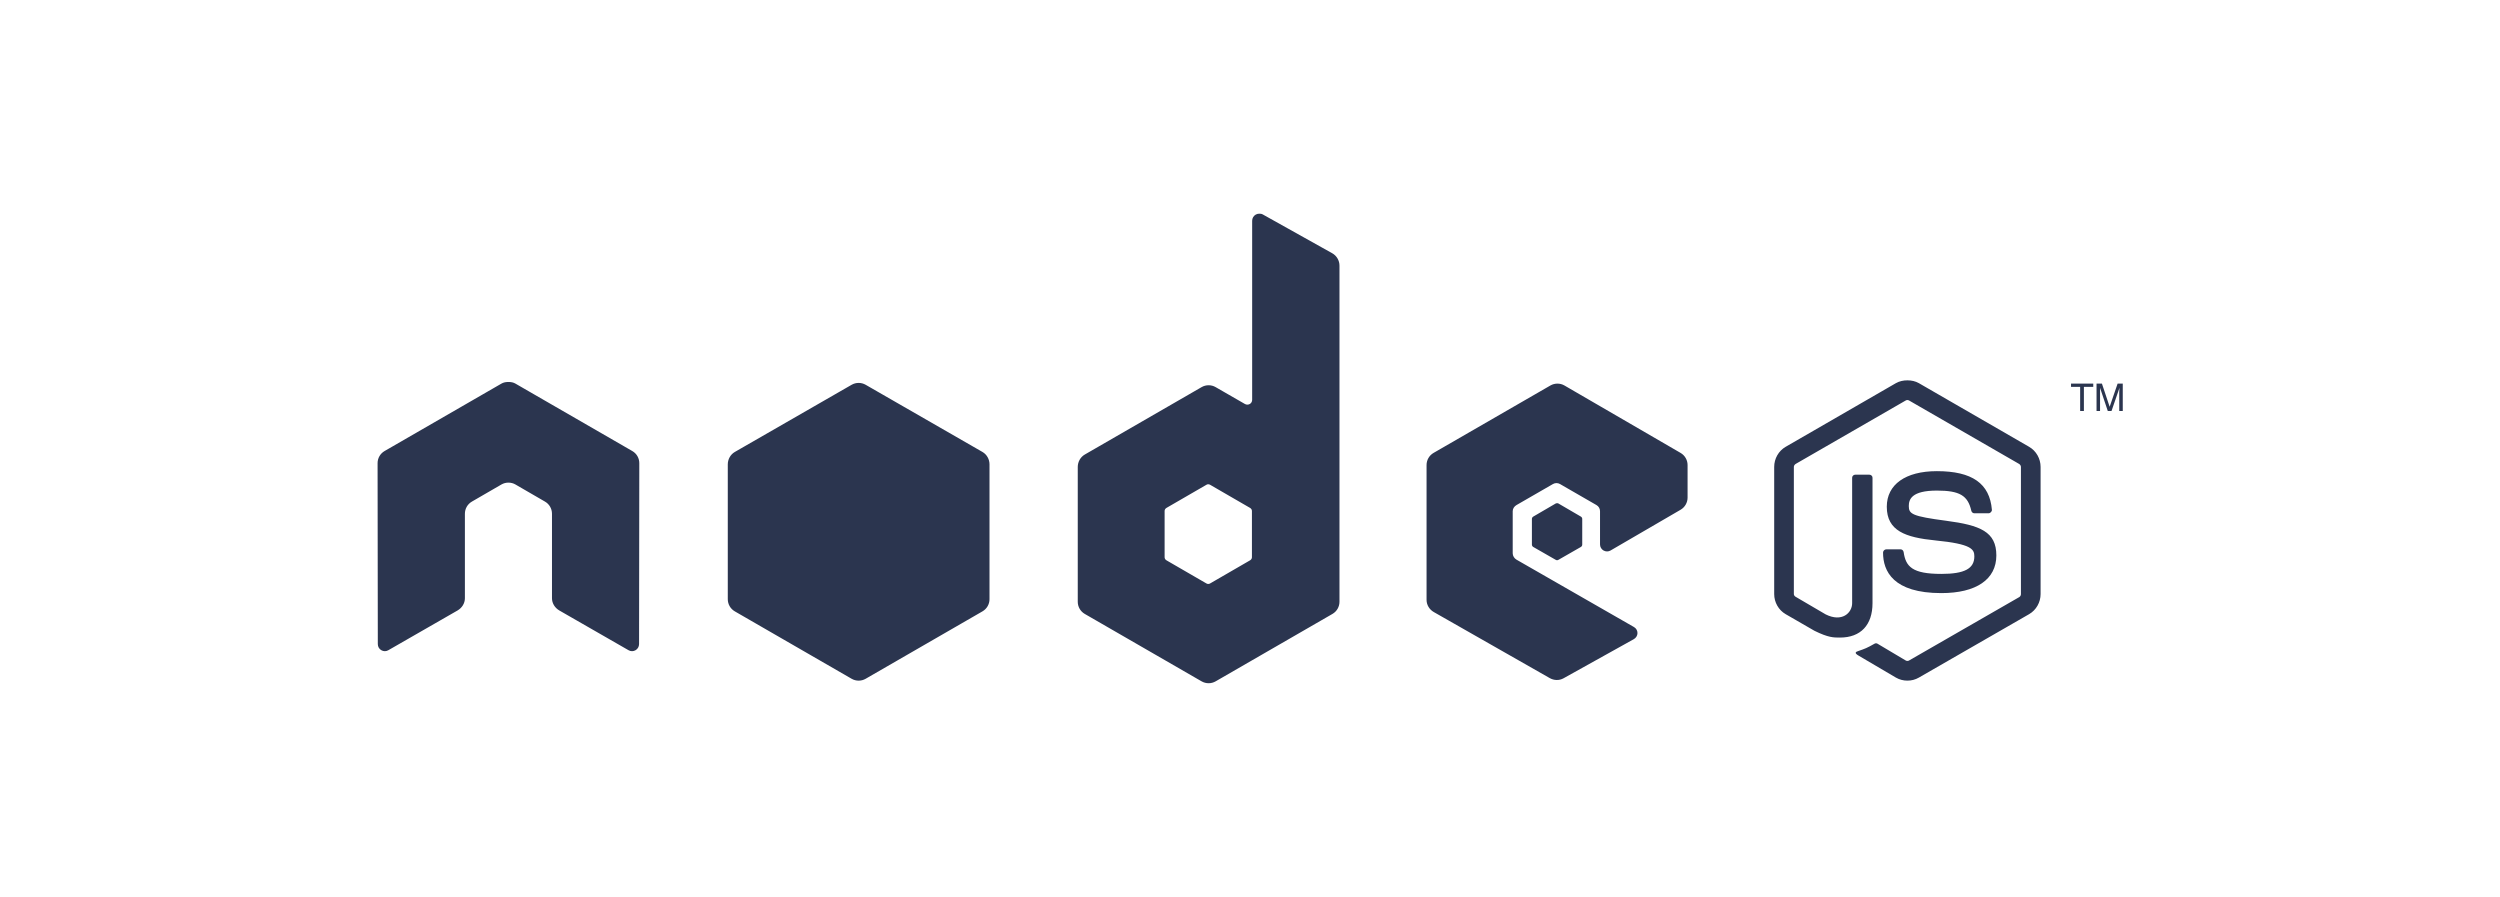 <svg viewBox="0 0 2761 991" xmlns="http://www.w3.org/2000/svg" aria-labelledby="title desc"><title id="title">NodeJS szerver oldali applikációfejlesztés</title><desc id="desc">NodeJS logo</desc>
<g stroke="none" strokeWidth="1" fill="none" fill-rule="evenodd"> <path d="M1390.641,236.001 L1390.641,236.001 C1391.977,235.986 1393.313,236.104 1394.519,236.776 L1471.304,279.686 C1476.237,282.441 1479.318,287.74 1479.318,293.386 L1479.318,664.584 C1479.318,670.146 1476.382,675.238 1471.562,678.025 L1342.554,752.472 C1337.73,755.254 1331.865,755.254 1327.042,752.472 L1198.033,678.025 C1193.214,675.238 1190.277,670.146 1190.277,664.584 L1190.277,515.691 C1190.277,510.125 1193.21,504.773 1198.033,501.991 L1327.042,427.545 C1331.858,424.771 1337.739,424.769 1342.554,427.545 L1374.871,446.157 C1376.559,447.134 1378.615,447.134 1380.3,446.157 C1381.98,445.182 1382.885,443.446 1382.885,441.503 L1382.885,243.756 C1382.885,240.997 1384.384,238.432 1386.763,237.035 C1387.955,236.336 1389.306,236.017 1390.641,236.001 Z M1334.281,534.82 L1334.281,534.824 C1333.608,534.824 1333.075,534.989 1332.471,535.337 L1288.261,560.924 C1287.062,561.622 1286.193,562.898 1286.193,564.284 L1286.193,615.466 C1286.193,616.855 1287.058,618.132 1288.261,618.826 L1332.471,644.417 C1333.675,645.103 1335.145,645.103 1336.349,644.417 L1380.558,618.826 C1381.766,618.136 1382.627,616.855 1382.627,615.466 L1382.627,564.284 C1382.627,562.898 1381.758,561.619 1380.558,560.924 L1336.349,535.333 C1335.745,534.985 1334.953,534.82 1334.281,534.82 Z M560.745,421.857 L560.744,421.857 L562.296,421.857 C564.772,421.958 567.094,422.387 569.276,423.667 L698.284,498.114 C703.124,500.892 706.041,505.953 706.041,511.555 L705.783,711.371 C705.783,714.15 704.28,716.731 701.905,718.092 C699.521,719.526 696.552,719.526 694.148,718.092 L617.622,674.147 C612.806,671.3 609.608,666.259 609.608,660.706 L609.608,567.39 C609.608,561.824 606.679,556.715 601.852,553.948 L569.276,535.079 C566.912,533.672 564.179,533.011 561.52,533.011 C558.806,533.011 556.196,533.673 553.764,535.079 L521.189,553.948 C516.361,556.715 513.433,561.824 513.433,567.39 L513.433,660.706 C513.433,666.259 510.266,671.268 505.418,674.147 L428.892,718.092 C426.505,719.526 423.531,719.526 421.136,718.092 C418.692,716.731 417.258,714.15 417.258,711.371 L417,511.555 C417,505.953 419.949,500.892 424.756,498.114 L553.765,423.667 C555.974,422.387 558.285,421.957 560.745,421.857 Z M1720.014,423.667 L1720.014,423.665 C1722.709,423.668 1725.355,424.333 1727.77,425.733 L1856.003,500.179 C1860.812,502.966 1863.759,508.071 1863.759,513.621 L1863.759,549.552 C1863.759,555.1 1860.802,560.207 1856.003,562.993 L1778.701,607.97 C1776.292,609.369 1773.365,609.363 1770.945,607.97 C1768.536,606.582 1767.067,604.036 1767.067,601.25 L1767.067,564.543 C1767.067,561.762 1765.599,559.212 1763.189,557.823 L1722.858,534.558 C1720.448,533.17 1717.501,533.17 1715.102,534.558 L1674.771,557.823 C1672.361,559.212 1670.634,561.762 1670.634,564.543 L1670.634,611.072 C1670.634,613.859 1672.34,616.667 1674.771,618.052 L1804.555,692.498 C1806.985,693.895 1808.449,696.412 1808.433,699.219 C1808.423,702.026 1806.758,704.575 1804.296,705.94 L1726.736,749.109 C1721.979,751.753 1716.208,751.551 1711.482,748.853 L1583.508,675.957 C1578.647,673.19 1575.493,668.114 1575.493,662.516 L1575.493,513.623 C1575.493,508.057 1578.43,502.964 1583.249,500.181 L1712.258,425.735 C1714.678,424.346 1717.319,423.664 1720.014,423.667 Z M2106.523,420.048 C2102.051,420.048 2097.702,420.973 2093.855,423.15 L1972.085,493.461 C1964.205,497.997 1959.417,506.571 1959.417,515.691 L1959.417,656.054 C1959.417,665.168 1964.205,673.733 1972.085,678.283 L2003.885,696.637 C2019.335,704.25 2025.033,704.133 2032.065,704.133 C2054.94,704.133 2068.002,690.255 2068.002,666.135 L2068.002,527.582 C2068.002,525.623 2066.306,524.221 2064.382,524.221 L2049.129,524.221 C2047.174,524.221 2045.509,525.623 2045.509,527.582 L2045.509,666.135 C2045.509,676.826 2034.371,687.578 2016.295,678.542 L1983.202,659.156 C1982.034,658.519 1981.134,657.395 1981.134,656.054 L1981.134,515.691 C1981.134,514.359 1982.023,513.005 1983.202,512.331 L2104.714,442.279 C2105.851,441.625 2107.206,441.625 2108.333,442.279 L2229.844,512.331 C2231.003,513.026 2231.913,514.318 2231.913,515.691 L2231.913,656.054 C2231.913,657.395 2231.24,658.768 2230.103,659.414 L2108.333,729.466 C2107.289,730.086 2105.851,730.086 2104.714,729.466 L2073.431,710.854 C2072.5,710.308 2071.228,710.35 2070.328,710.854 C2061.693,715.749 2060.07,716.318 2051.972,719.126 C2049.977,719.821 2046.947,720.902 2053.007,724.296 L2093.855,748.336 C2097.743,750.586 2102.076,751.696 2106.523,751.696 C2111.032,751.696 2115.303,750.586 2119.191,748.336 L2240.961,678.283 C2248.841,673.701 2253.629,665.168 2253.629,656.054 L2253.629,515.691 C2253.629,506.571 2248.841,498.016 2240.961,493.461 L2119.191,423.15 C2115.376,420.973 2110.996,420.048 2106.523,420.048 Z M948.288,422.891 C945.6,422.891 942.94,423.57 940.532,424.959 L811.524,499.148 C806.701,501.927 803.768,507.286 803.768,512.847 L803.768,661.74 C803.768,667.308 806.704,672.396 811.524,675.181 L940.532,749.628 C945.356,752.413 951.221,752.413 956.045,749.628 L1085.053,675.181 C1089.868,672.396 1092.809,667.308 1092.809,661.74 L1092.809,512.847 C1092.809,507.278 1089.877,501.927 1085.053,499.148 L956.045,424.959 C953.637,423.57 950.977,422.891 948.288,422.891 Z M2287.239,423.669 L2287.239,427.288 L2297.322,427.288 L2297.322,453.912 L2301.458,453.912 L2301.458,427.288 L2311.8,427.288 L2311.8,423.669 L2287.239,423.669 Z M2315.419,423.669 L2315.419,453.912 L2319.297,453.912 L2319.297,436.077 C2319.297,435.349 2319.33,434.223 2319.297,432.717 C2319.248,431.182 2319.297,429.845 2319.297,429.097 L2319.297,428.319 L2327.829,453.91 L2331.965,453.91 L2340.756,428.319 C2340.756,429.947 2340.538,431.519 2340.498,432.972 C2340.481,434.387 2340.498,435.449 2340.498,436.074 L2340.498,453.91 L2344.376,453.91 L2344.376,423.666 L2338.688,423.666 L2329.898,449.258 L2321.366,423.666 L2315.42,423.666 L2315.419,423.669 Z M2139.099,520.346 C2104.424,520.346 2083.772,535.1 2083.772,559.637 C2083.772,586.255 2104.269,593.568 2137.547,596.86 C2177.362,600.757 2180.464,606.602 2180.464,614.437 C2180.464,628.029 2169.626,633.824 2144.011,633.824 C2111.828,633.824 2104.755,625.791 2102.387,609.785 C2102.108,608.068 2100.784,606.683 2099.026,606.683 L2083.255,606.683 C2081.311,606.683 2079.636,608.354 2079.636,610.302 C2079.636,630.791 2090.784,655.021 2144.011,655.021 C2182.543,655.021 2204.766,639.899 2204.766,613.403 C2204.766,587.137 2186.814,580.087 2149.44,575.146 C2111.673,570.15 2108.075,567.705 2108.075,558.862 C2108.075,551.562 2111.125,541.8 2139.099,541.8 C2164.083,541.8 2173.318,547.188 2177.103,564.032 C2177.434,565.615 2178.83,566.875 2180.464,566.875 L2196.235,566.875 C2197.207,566.875 2198.148,566.279 2198.82,565.582 C2199.482,564.837 2199.947,563.998 2199.854,562.998 C2197.414,533.989 2178.065,520.346 2139.099,520.346 Z M1719.756,555.76 C1719.24,555.76 1718.67,555.76 1718.204,556.016 L1693.385,570.492 C1692.454,571.021 1691.834,572.006 1691.834,573.077 L1691.834,601.511 C1691.834,602.581 1692.454,603.562 1693.385,604.096 L1718.204,618.313 C1719.135,618.85 1720.128,618.85 1721.048,618.313 L1745.868,604.096 C1746.788,603.567 1747.419,602.581 1747.419,601.511 L1747.419,573.077 C1747.419,572.006 1746.788,571.024 1745.868,570.492 L1721.048,556.016 C1720.588,555.743 1720.271,555.76 1719.756,555.76 Z" id="path28" fill="#2b354f"></path> </g></svg>